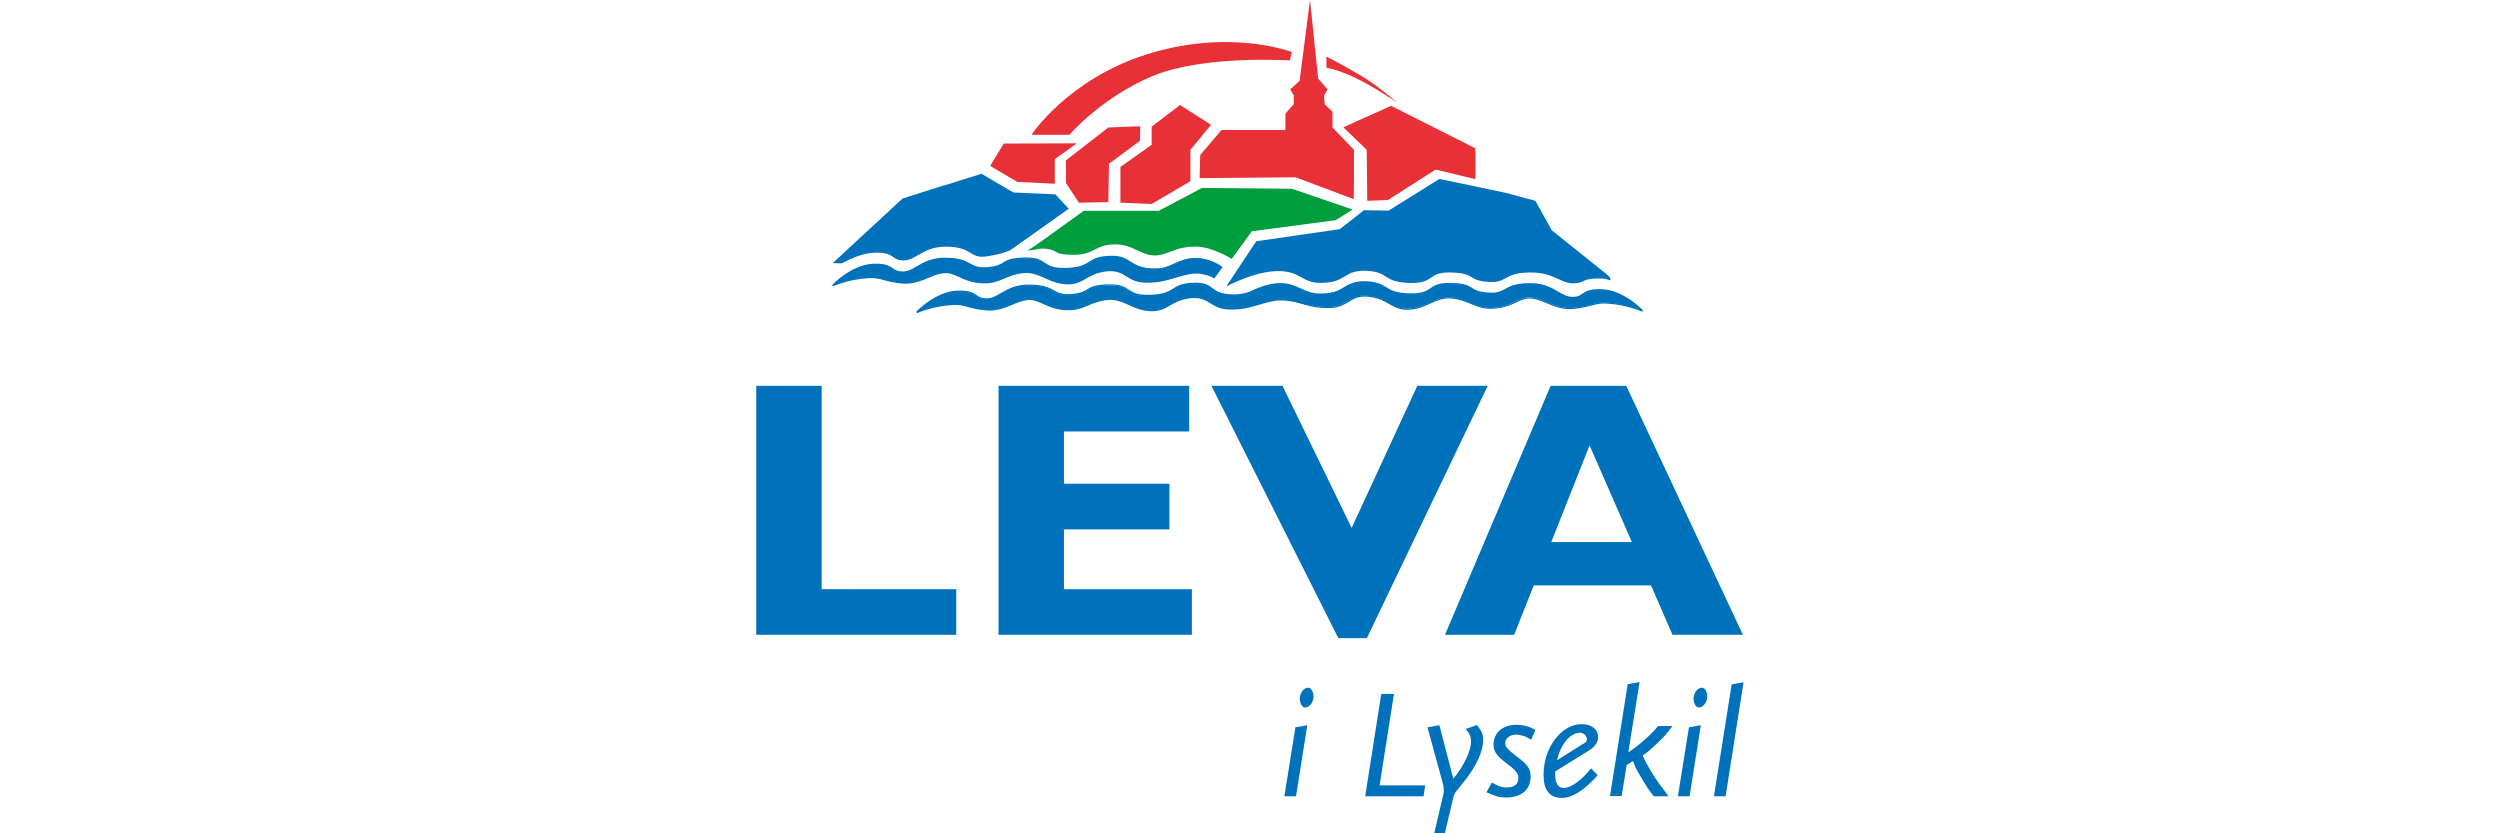 <?xml version="1.0" encoding="utf-8"?>
<!-- Generator: Adobe Illustrator 25.0.1, SVG Export Plug-In . SVG Version: 6.00 Build 0)  -->
<!DOCTYPE svg PUBLIC "-//W3C//DTD SVG 1.1//EN" "http://www.w3.org/Graphics/SVG/1.1/DTD/svg11.dtd">
<svg version="1.1" id="Lager_1" xmlns="http://www.w3.org/2000/svg" xmlns:xlink="http://www.w3.org/1999/xlink" x="0px" y="0px"
	 width="1200px" height="400px" viewBox="0 0 1200 400" style="enable-background:new 0 0 1200 400;" xml:space="preserve">
<path style="fill:#0072BB;" d="M458.9,304.7H363V185.2h31.4v97.6h64.6V304.7z"/>
<path style="fill:#0072BB;" d="M572.1,304.7h-92.8V185.2h91.5v21.9h-60.1v25.1h50.6v21.9h-50.6v28.7h61.4V304.7z"/>
<path style="fill:#0072BB;" d="M656.1,306.3h-13.7l-60.9-121.1h34.1l33.2,68.2l31.5-68.2h33.8L656.1,306.3z"/>
<path style="fill:#0072BB;" d="M836.6,304.7h-33.8l-10.3-23.7h-56.3l-9.4,23.7h-33.2l50.7-119.5h36.3L836.6,304.7z M763,213.8l-18.4,46.4
	h38.7L763,213.8z"/>
<g>
	<polygon style="fill:#E73137;" points="511.6,77 511.7,87.9 517.9,97.3 532,97 532.3,78.6 547.2,67.6 547.3,60.6 532,61.2 	"/>
	<polygon style="fill:#E73137;" points="656.3,96.4 656,71.9 644.9,61.2 645,61 667.7,50.8 708.2,71.2 708.2,86 689.1,81.4 666.2,96 	"/>
	<path style="fill:#E73137;" d="M495.1,64.7h18.2c0,0,15.3-17.8,39.7-28.1c24.4-10.3,66.1-7.6,66.1-7.6l1-4c0,0-29.8-11.6-70,1.2
		C512.5,38.2,495.1,64.7,495.1,64.7z"/>
	<path style="fill:#0072BB;" d="M506.6,93.3l-20.2-0.9l-15.3-9l-18.4,5.8l0.6-0.3l-20.1,6.4l-33.5,31l4.4,0.1c4.4-2.4,10.2-4.9,15.5-5.1
		c10.3-0.4,7.9,3.7,14.1,3.7c6.2,0,9.1-6.6,20.3-6.6c13.6,0,10.9,6.4,20.7,4.5c6.4-1.2,6.2-1.3,10.1-2.7l28.2-20L506.6,93.3z"/>
	<path style="fill-rule:evenodd;clip-rule:evenodd;fill:#E73137;" d="M649.9,88.9V71.9l-10.3-10.7v-7.6l-3.7-3.5l-0.4-4.1l1.7-3.1l-4.5-5.2L628.8,0l-5,38.8l-4.5,4.1l1.7,2.9V50
		l-4,4.5v7.9h-30.7l-10.2,12l-0.3,11.1l46.1-0.4l27.9,10.5L649.9,88.9z"/>
	<path style="fill:#E73137;" d="M636.7,27.1v5.4c0,0,5.4,0.8,14.1,5c8.7,4.1,19.9,11.8,19.9,11.8s-9.6-8.5-18.3-13.5
		C641.6,29.6,636.7,27.1,636.7,27.1z"/>
	<g>
		<path style="fill:#009E3C;" d="M576.6,90.4c0,0-20.1,10.6-20.4,10.8c-0.4,0-36,0-36,0l-23.8,17.1l0.7,1.4c0,0,2.7-0.7,5.7-0.2
			c2.3,0.4,3,0.8,3.8,1.3c1.3,0.7,2.4,1.4,8.3,1.5c5.4,0.1,8-1.2,10.6-2.5c2.3-1.2,4.5-2.3,8.9-2.5c5.1-0.2,8.4,1.4,11.6,2.9
			c2.6,1.2,5.1,2.4,8.2,2.4c3,0,5.2-0.9,7.6-1.8c3.2-1.2,6.8-2.6,13-2.4c7.2,0.3,15.7,5.4,15.8,5.5l0.6,0.4c0,0,9.3-12.8,9.7-13.3
			c0.7-0.1,40.2-5.3,40.2-5.3l8.2-5.1l-29.2-10l-43.2-0.4L576.6,90.4z"/>
	</g>
	<path style="fill:#009E3C;stroke:#009E3C;stroke-width:1.619;stroke-linecap:round;stroke-linejoin:round;" d="M641.8,105.9"/>
	<path style="fill:#0072BB;" d="M772,132.3c0,0-25.4-20.4-27.2-21.8c-0.1-0.2-7.8-14.1-7.8-14.1l-14.1-3.8c-0.1,0-31.9-6.7-31.9-6.7
		l-0.4,0.2c0,0-23.5,14.6-24.1,15c-0.6,0-11.8-0.2-11.8-0.2s-11.1,8.8-11.6,9.1c-0.6,0.1-40.1,5.8-40.1,5.8l-14.4,21.7
		c4.9-2.5,18.3-8.8,28.8-7.1c7.4,1.2,8.5,5.4,16.4,5.4c12.8,0,10.7-6.2,21.9-5.8c11.2,0.4,7.8,5.4,20.7,5.8c12.8,0.4,8.3-5.4,20.3-5
		c12,0.4,7.4,3.7,17.4,4.5c9.9,0.8,7-4.5,20.7-4.5c11.2,0,14.1,5.2,20.3,5.2c6.2,0,3.6-2.7,14-2.3c1.2,0,2.5,0.4,3.8,0.9
		c0.1-0.3,0.1-0.6,0.1-0.9C772.7,133.2,772.5,132.7,772,132.3z"/>
	<g>
		<g>
			<path style="fill:#0072BB;enable-background:new    ;" d="M399.8,137c0,0,9.2-9.7,19.5-10.1c10.3-0.4,7.9,3.7,14.1,3.7c6.2,0,9.1-6.6,20.3-6.6
				c13.6,0,10.7,5.4,20.7,4.5c9.9-0.8,5.4-4.1,17.4-4.5c12-0.4,7.4,5.4,20.3,5c12.8-0.4,9.5-5.4,20.7-5.8c11.2-0.4,9.1,5.8,21.9,5.8
				c7.9,0,10.7-4.6,18.2-5c8.3-0.4,13.6,4.1,13.6,4.1l-3.6,4.8c0,0-5.5-3.2-11.7-1.9c-8.8,1.8-11.2,4.1-20.7,4.1
				c-9.5,0-9.9-6.6-19.4-5.4c-9.5,1.2-10.7,6.2-18.2,6.2c-9.1,0-13.6-6.2-21.5-5.4c-7.9,0.8-11.1,4.7-17.8,5
				c-10.7,0.4-14.1-5.4-20.3-5c-6.2,0.4-12,5.8-20.3,5c-8.3-0.8-10.1-2.8-15.6-2.6C406.9,133.5,399.8,137,399.8,137z"/>
			<path style="fill:#0072BB;" d="M532.5,122.8c-5.5,0.2-7.6,1.5-9.7,2.8c-2.2,1.4-4.5,2.8-11,3c-6.4,0.2-8.4-1.2-10.3-2.5
				c-1.9-1.3-3.9-2.7-10-2.5c-6.5,0.2-8.3,1.3-10,2.4c-1.5,0.9-2.9,1.8-7.4,2.2c-4.6,0.4-6.4-0.6-8.4-1.7c-2.3-1.3-5-2.8-12.2-2.8
				c-6.5,0-10.3,2.3-13.4,4.1c-2.3,1.4-4.3,2.5-6.8,2.5c-2.5,0-3.5-0.7-4.7-1.5c-1.6-1.1-3.4-2.4-9.4-2.2
				c-10.4,0.4-19.4,9.8-19.8,10.2l0.5,0.6c0.1,0,7.2-3.4,17.4-3.9c2.9-0.1,4.7,0.3,7.1,1c2.2,0.6,4.6,1.2,8.5,1.6
				c4.9,0.5,9.1-1.2,12.7-2.7c2.6-1.1,5.1-2.1,7.6-2.3c2.6-0.2,4.7,0.8,7.2,1.9c3.3,1.5,6.9,3.2,13.1,3c3.4-0.1,6-1.2,8.6-2.3
				c2.6-1.1,5.3-2.2,9.2-2.6c3.9-0.4,7,1,10.2,2.4c3.3,1.5,6.7,3,11.2,3c3.8,0,6.1-1.3,8.5-2.7c2.4-1.4,5-2.9,9.7-3.5
				c4.8-0.6,7.3,0.8,9.8,2.4c2.4,1.5,4.9,3,9.6,3c6.1,0,9.3-1,13.1-2.1c2.1-0.6,4.5-1.4,7.7-2c6-1.2,11.4,1.8,11.4,1.9l0.3,0.2
				l4-5.4l-0.3-0.2c-0.2-0.2-5.6-4.6-13.9-4.2c-3.7,0.2-6.3,1.4-8.8,2.5c-2.8,1.3-5.4,2.5-9.4,2.5c-6.4,0-9-1.6-11.5-3.1
				C540.4,124,538.1,122.5,532.5,122.8z M511.9,129.3c6.7-0.2,9.1-1.7,11.4-3.1c2.1-1.3,4-2.5,9.3-2.7c5.3-0.2,7.6,1.2,9.9,2.6
				c2.6,1.6,5.3,3.2,11.9,3.2c4.2,0,7-1.3,9.7-2.5c2.6-1.2,5-2.3,8.5-2.4c7-0.4,11.8,2.9,13.1,3.8c-0.4,0.5-2.8,3.8-3.2,4.2
				c-1-0.5-5.9-3-11.7-1.8c-3.2,0.6-5.6,1.4-7.7,2c-3.8,1.2-6.8,2.1-12.8,2.1c-4.4,0-6.8-1.5-9.1-2.9c-2.7-1.6-5.2-3.2-10.3-2.5
				c-4.8,0.6-7.6,2.2-10,3.6c-2.4,1.4-4.5,2.6-8.1,2.6c-4.4,0-7.7-1.5-10.9-2.9c-3.4-1.5-6.6-2.9-10.6-2.5c-4,0.4-6.7,1.6-9.4,2.7
				c-2.6,1.1-5.1,2.1-8.4,2.3c-5.9,0.2-9.5-1.5-12.7-2.9c-2.5-1.2-4.7-2.2-7.6-2c-2.6,0.2-5.2,1.2-7.8,2.3
				c-3.7,1.5-7.6,3.1-12.3,2.6c-3.8-0.4-6.2-1-8.4-1.6c-2.4-0.6-4.3-1.1-7.3-1c-7.2,0.3-12.8,2.1-15.6,3.2c3-2.7,10.1-8.2,17.7-8.5
				c5.8-0.2,7.4,1,8.9,2c1.2,0.9,2.3,1.7,5.1,1.7c2.8,0,4.8-1.2,7.2-2.6c3.2-1.9,6.7-4,13-4c7,0,9.6,1.4,11.8,2.7
				c2.2,1.2,4,2.3,8.9,1.8c4.7-0.4,6.3-1.4,7.8-2.3c1.7-1.1,3.3-2,9.6-2.3c5.8-0.2,7.6,1,9.5,2.3
				C503.1,128.1,505.2,129.6,511.9,129.3z"/>
		</g>
		<g>
			<path style="fill:#0072BB;enable-background:new    ;" d="M440.1,150c0,0,9.2-9.7,19.5-10.1c10.3-0.4,7.9,3.7,14.1,3.7c6.2,0,9.1-6.6,20.3-6.6
				c13.6,0,10.7,5.4,20.7,4.5c9.9-0.8,5.4-4.1,17.4-4.5c12-0.4,7.4,5.4,20.2,5c12.8-0.4,9.5-5.4,20.7-5.8c11.2-0.4,6.9,5.5,19.8,5.5
				c7.9,0,12.9-4.3,20.3-4.6c8.3-0.4,13.6,4.1,13.6,4.1l-0.3,4.5c0,0-8.8-2.9-15-1.7c-8.8,1.8-11.2,4.1-20.7,4.1
				c-9.5,0-9.9-6.6-19.4-5.4c-9.5,1.2-10.7,6.2-18.2,6.2c-9.1,0-13.6-6.2-21.5-5.4c-7.9,0.8-11.1,4.7-17.8,5
				c-10.7,0.4-14.1-5.4-20.3-5c-6.2,0.4-12,5.8-20.3,5c-8.3-0.8-10.1-2.8-15.6-2.6C447.2,146.5,440.1,150,440.1,150z"/>
			<path style="fill:#0072BB;" d="M572.8,135.7c-5.5,0.2-7.6,1.5-9.7,2.8c-2.2,1.4-4.5,2.8-11,3c-6.4,0.2-8.4-1.2-10.3-2.5
				c-1.9-1.3-3.9-2.7-10-2.5c-6.5,0.2-8.3,1.3-10,2.4c-1.5,0.9-2.9,1.8-7.4,2.2c-4.6,0.4-6.4-0.6-8.4-1.7c-2.3-1.3-5-2.8-12.2-2.8
				c-6.5,0-10.3,2.3-13.4,4.1c-2.3,1.4-4.3,2.5-6.8,2.5c-2.5,0-3.5-0.7-4.7-1.5c-1.6-1.1-3.4-2.4-9.4-2.2
				c-10.4,0.4-19.4,9.8-19.8,10.2l0.5,0.6c0.1,0,7.2-3.4,17.4-3.9c2.9-0.1,4.7,0.3,7.1,1c2.2,0.6,4.6,1.2,8.5,1.6
				c4.9,0.5,9.1-1.2,12.7-2.7c2.6-1.1,5.1-2.1,7.6-2.3c2.6-0.2,4.7,0.8,7.2,1.9c3.3,1.5,7,3.2,13.1,3c3.4-0.1,6-1.2,8.6-2.3
				c2.6-1.1,5.3-2.2,9.2-2.6c3.9-0.4,7,1,10.2,2.4c3.3,1.5,6.7,3,11.2,3c3.8,0,6.1-1.3,8.5-2.7c2.4-1.4,5-2.9,9.7-3.5
				c4.8-0.6,7.3,0.8,9.8,2.4c2.4,1.5,4.9,3,9.6,3c6.1,0,9.3-1,13.1-2.1c2.1-0.6,4.5-1.4,7.7-2c6-1.2,14.7,1.6,14.7,1.6l0.5,0.2
				l0.4-5.3l-0.2-0.1c-0.2-0.2-5.6-4.6-13.9-4.2c-3.6,0.2-6.7,1.3-9.7,2.3c-3.2,1.1-6.6,2.3-10.7,2.3c-6.4,0-8.5-1.5-10.4-2.9
				C580.2,136.9,578.4,135.5,572.8,135.7z M552.2,142.3c6.8-0.2,9.1-1.7,11.4-3.1c2.1-1.3,4-2.5,9.3-2.7c5.3-0.2,7,1.1,8.9,2.4
				c2,1.4,4.2,3.1,10.9,3.1c4.2,0,7.6-1.2,10.9-2.4c3.1-1.1,5.9-2.1,9.4-2.3c7.4-0.4,12.4,3.3,13.2,3.9c0,0.3-0.2,3.1-0.3,3.8
				c-1.9-0.6-9.2-2.6-14.7-1.5c-3.2,0.6-5.6,1.4-7.7,2c-3.8,1.2-6.8,2.1-12.8,2.1c-4.4,0-6.8-1.5-9.1-2.9c-2.7-1.6-5.2-3.2-10.3-2.5
				c-4.8,0.6-7.6,2.2-10,3.6c-2.4,1.4-4.5,2.6-8.1,2.6c-4.4,0-7.7-1.5-10.9-2.9c-3.4-1.5-6.5-2.9-10.6-2.5c-4,0.4-6.7,1.6-9.4,2.7
				c-2.6,1.1-5.1,2.1-8.4,2.3c-5.9,0.2-9.5-1.5-12.7-2.9c-2.5-1.2-4.7-2.2-7.6-2c-2.6,0.2-5.2,1.2-7.8,2.3
				c-3.7,1.5-7.6,3.1-12.3,2.6c-3.8-0.4-6.2-1-8.4-1.6c-2.4-0.6-4.3-1.1-7.3-1c-7.2,0.3-12.8,2.1-15.6,3.2c3-2.7,10.1-8.2,17.7-8.5
				c5.8-0.2,7.4,1,8.9,2c1.2,0.9,2.3,1.7,5.1,1.7c2.8,0,4.8-1.2,7.2-2.6c3.2-1.9,6.7-4,13-4c7,0,9.6,1.4,11.8,2.7
				c2.2,1.2,4,2.3,8.9,1.8c4.7-0.4,6.3-1.4,7.8-2.3c1.7-1.1,3.3-2,9.6-2.3c5.8-0.2,7.6,1,9.5,2.3
				C543.4,141.1,545.5,142.6,552.2,142.3z"/>
		</g>
		<g>
			<path style="fill:#0072BB;enable-background:new    ;" d="M788.3,149.3c0,0-9.2-9.7-19.5-10.1c-10.3-0.4-7.9,3.7-14,3.7c-6.2,0-9.1-6.6-20.3-6.6
				c-13.6,0-10.7,5.4-20.7,4.5c-9.9-0.8-5.4-4.1-17.4-4.5c-12-0.4-7.4,5.4-20.3,5c-12.8-0.4-9.5-5.4-20.7-5.8
				c-11.2-0.4-9.1,5.8-21.9,5.8c-7.9,0-10.7-4.6-18.2-5c-8.3-0.4-17.5,5.1-17.5,5.1l2.1,5.1c0,0,10.8-4.4,17-3.2
				c8.8,1.8,11.2,4.1,20.7,4.1c9.5,0,9.9-6.6,19.4-5.4c9.5,1.2,10.7,6.2,18.2,6.2c9.1,0,13.6-6.2,21.5-5.4c7.9,0.8,11.1,4.7,17.8,5
				c10.7,0.4,14-5.4,20.3-5c6.2,0.4,12,5.8,20.3,5c8.3-0.8,10.1-2.8,15.6-2.6C781.2,145.8,788.3,149.3,788.3,149.3z"/>
			<path style="fill:#0072BB;" d="M645.2,137.8c-2.5,1.5-5.1,3.1-11.5,3.1c-4,0-6.6-1.2-9.4-2.5c-2.5-1.1-5.1-2.3-8.8-2.5
				c-8.3-0.4-17.3,5-17.7,5.2l-0.3,0.2l2.3,5.8l0.4-0.2c0.1,0,10.8-4.3,16.8-3.1c3.2,0.6,5.6,1.4,7.7,2c3.7,1.1,7,2.1,13.1,2.1
				c4.6,0,7.1-1.5,9.6-3c2.6-1.6,5-3,9.8-2.4c4.7,0.6,7.3,2.1,9.7,3.5c2.4,1.4,4.7,2.7,8.5,2.7c4.6,0,7.9-1.5,11.2-3
				c3.3-1.5,6.4-2.8,10.2-2.4c3.8,0.4,6.5,1.5,9.2,2.6c2.7,1.1,5.2,2.2,8.6,2.3c6.1,0.2,9.8-1.5,13.1-3c2.4-1.1,4.5-2.1,7.2-1.9
				c2.5,0.2,5,1.2,7.6,2.3c3.7,1.5,7.8,3.2,12.7,2.7c3.9-0.4,6.3-1,8.5-1.6c2.3-0.6,4.2-1.1,7.1-1c10.2,0.5,17.3,3.9,17.4,3.9
				l0.5-0.6c-0.4-0.4-9.4-9.8-19.8-10.2c-6-0.2-7.8,1.1-9.4,2.2c-1.1,0.8-2.1,1.5-4.7,1.5c-2.5,0-4.5-1.2-6.8-2.5
				c-3.1-1.8-6.9-4.1-13.4-4.1c-7.2,0-9.9,1.5-12.2,2.8c-2,1.1-3.8,2.1-8.4,1.7c-4.5-0.4-5.9-1.2-7.4-2.2c-1.7-1.1-3.5-2.2-10-2.4
				c-6-0.2-8,1.2-10,2.5c-1.9,1.3-3.9,2.7-10.3,2.5c-6.5-0.2-8.8-1.6-11-3c-2.1-1.3-4.2-2.6-9.7-2.8
				C650,134.9,647.7,136.3,645.2,137.8z M645.6,138.5c2.4-1.4,4.6-2.8,9.9-2.6c5.3,0.2,7.2,1.4,9.3,2.7c2.3,1.4,4.6,2.9,11.4,3.1
				c6.6,0.2,8.7-1.2,10.8-2.6c1.9-1.3,3.7-2.5,9.5-2.3c6.3,0.2,7.9,1.2,9.6,2.3c1.5,0.9,3,1.9,7.8,2.3c4.9,0.4,6.7-0.6,8.9-1.8
				c2.3-1.3,4.8-2.7,11.8-2.7c6.3,0,9.9,2.1,13,4c2.4,1.4,4.5,2.6,7.2,2.6c2.8,0,3.9-0.8,5.1-1.7c1.5-1.1,3.2-2.3,8.9-2
				c7.6,0.3,14.7,5.8,17.7,8.5c-2.8-1.1-8.4-2.8-15.7-3.2c-3-0.1-4.9,0.4-7.3,1c-2.1,0.6-4.5,1.2-8.4,1.6c-4.7,0.5-8.6-1.1-12.3-2.6
				c-2.7-1.1-5.2-2.1-7.9-2.3c-2.8-0.2-5,0.8-7.6,2c-3.2,1.5-6.8,3.2-12.7,2.9c-3.3-0.1-5.7-1.2-8.4-2.3c-2.7-1.1-5.4-2.3-9.4-2.7
				c-4.1-0.4-7.3,1-10.6,2.5c-3.2,1.4-6.5,2.9-10.9,2.9c-3.6,0-5.7-1.2-8.1-2.6c-2.4-1.4-5.2-3-10-3.6c-5.1-0.7-7.7,0.9-10.3,2.5
				c-2.3,1.4-4.7,2.9-9.1,2.9c-6,0-9-0.9-12.8-2.1c-2.1-0.6-4.5-1.4-7.7-2c-5.7-1.1-15,2.3-16.9,3c-0.2-0.6-1.6-3.8-1.8-4.4
				c1.5-0.8,9.6-5.3,16.9-4.9c3.5,0.2,5.9,1.3,8.5,2.4c2.7,1.2,5.6,2.5,9.7,2.5C640.3,141.7,643,140.1,645.6,138.5z"/>
		</g>
	</g>
	<polygon style="fill:#E73137;" points="475.5,79.3 481.8,68.9 516.9,68.8 506.3,76.4 506.3,88.2 488.3,87.3 475.5,79.8 	"/>
	<g>
		<g>
			<polygon style="fill:#E73137;" points="566.4,50.4 552.8,60.8 552.8,69.5 537.8,80.1 537.8,97.3 552.8,97.9 571.4,87 571.4,71.9 
				581.3,59.9 			"/>
		</g>
	</g>
	<polygon style="fill:#009E3C;" points="496.5,118.2 493.2,120.3 497.2,119.8 497.6,118.6 	"/>
</g>
<g>
	<path style="fill:#0072BB;" d="M622.1,382.2h-5.6l5.3-33.1l5.7-1L622.1,382.2z M630.4,335.4c-0.5,2.5-2.2,4.2-4,4.2c-1.3,0-2.5-1.9-2.5-4.4
		c0-0.3,0-0.6,0.1-0.9c0.5-2.5,2.2-4.2,4-4.2c1.3,0,2.5,1.9,2.5,4.4C630.5,334.8,630.5,335.1,630.4,335.4z"/>
	<path style="fill:#0072BB;" d="M683.3,382.2h-28l7.7-49.1h6.1l-6.9,43.9h21.9L683.3,382.2z"/>
	<path style="fill:#0072BB;" d="M703.3,374.4c-2.7,3.4-4.2,5.4-4.6,5.8c-0.4,0.7-0.8,1.3-1,2.1l-4.2,17.8h-5.1l4.5-19.2
		c0.1-0.4,0.1-1.1,0.1-1.9c0-1-0.1-1.9-0.4-2.8l-7.4-27.1l5.7-1l6.7,25.7c5.1-6.2,8.5-13.4,8.5-17.8c0-2.2-0.5-3.5-2.5-6.1l5.3-1.9
		c2.4,3,3,4.5,3,7.1C712.1,360.2,708.5,368,703.3,374.4z"/>
	<path style="fill:#0072BB;" d="M734.9,355.1c-1.9-1.3-2.7-1.6-4.5-2.1c-0.9-0.2-1.9-0.4-2.7-0.4c-2.9,0-5.2,1.8-5.2,4
		c0,1.8,1.1,3.1,5.4,6.4c5.6,4.2,6.8,6.1,6.8,9.7c0,6.3-4.4,10.1-11.7,10.1c-3,0-4.8-0.4-9.5-2.5l2.6-4.7c3,1.8,4.8,2.4,7.1,2.4
		c3.6,0,5.6-1.6,5.6-4.3c0-0.8-0.1-1.6-0.4-2.2c-0.4-0.8-1.1-1.6-2-2.5c-0.8-0.7-2.2-1.9-4.3-3.4c-4-3.2-5.2-5.1-5.2-8.2
		c0-5.7,4.4-9.5,10.9-9.5c1.6,0,3.2,0.2,5,0.7c1.7,0.4,2.5,0.8,4.2,1.9L734.9,355.1z"/>
	<path style="fill:#0072BB;" d="M762.3,360.5l-15.7,9.7c-0.1,0.7-0.1,0.9-0.1,1.7c0,4.1,1.4,6.3,4,6.3c3.6,0,8.6-3.6,13.2-9.4l3.2,3.3
		c-6.3,7.1-12.1,10.9-17.2,10.9c-5.9,0-8.8-3.7-8.8-11.1c0-13,8.5-24.3,18.3-24.3c4.8,0,7.9,2.5,7.9,6.3
		C766.9,356.5,765.6,358.5,762.3,360.5z M758.4,351.7c-4.7,0-9.4,5.7-11,13.2l14-8.8c0.2-0.6,0.3-1,0.3-1.3
		C761.7,353.2,760.1,351.7,758.4,351.7z"/>
	<path style="fill:#0072BB;" d="M796.9,355.4c-0.9,0.9-2.1,2-3.6,3.4c-2.3,2.1-2.9,2.5-4.8,3.8c1.2,2.9,1.6,3.5,3.7,7.1
		c1.3,2.1,2.2,3.6,2.7,4.3c0.5,0.8,1.6,2.3,3.3,4.6c0.6,0.7,1.5,2,2.6,3.6h-7c-2.4-3-3.2-4.3-4.9-7.1c-0.7-1.1-1.5-2.5-2.3-3.9
		c-1.7-3-1.9-3.4-2.7-5.9l-3.1,1.9l-2.4,14.9h-5.6l8.5-53.7l5.7-1l-5.4,33.7c3-2,4.2-2.9,6.3-4.7c0.8-0.7,2-1.7,3.5-3.1
		c2.3-2.2,2.8-2.7,4.4-4.8h7C800,352.1,798.9,353.5,796.9,355.4z"/>
	<path style="fill:#0072BB;" d="M811,382.2h-5.6l5.3-33.1l5.7-1L811,382.2z M819.4,335.4c-0.5,2.5-2.2,4.2-4,4.2c-1.3,0-2.5-1.9-2.5-4.4
		c0-0.3,0-0.6,0.1-0.9c0.5-2.5,2.2-4.2,4-4.2c1.3,0,2.5,1.9,2.5,4.4C819.4,334.8,819.4,335.1,819.4,335.4z"/>
	<path style="fill:#0072BB;" d="M828.3,382.2h-5.6l8.5-53.7l5.7-1L828.3,382.2z"/>
</g>
</svg>
